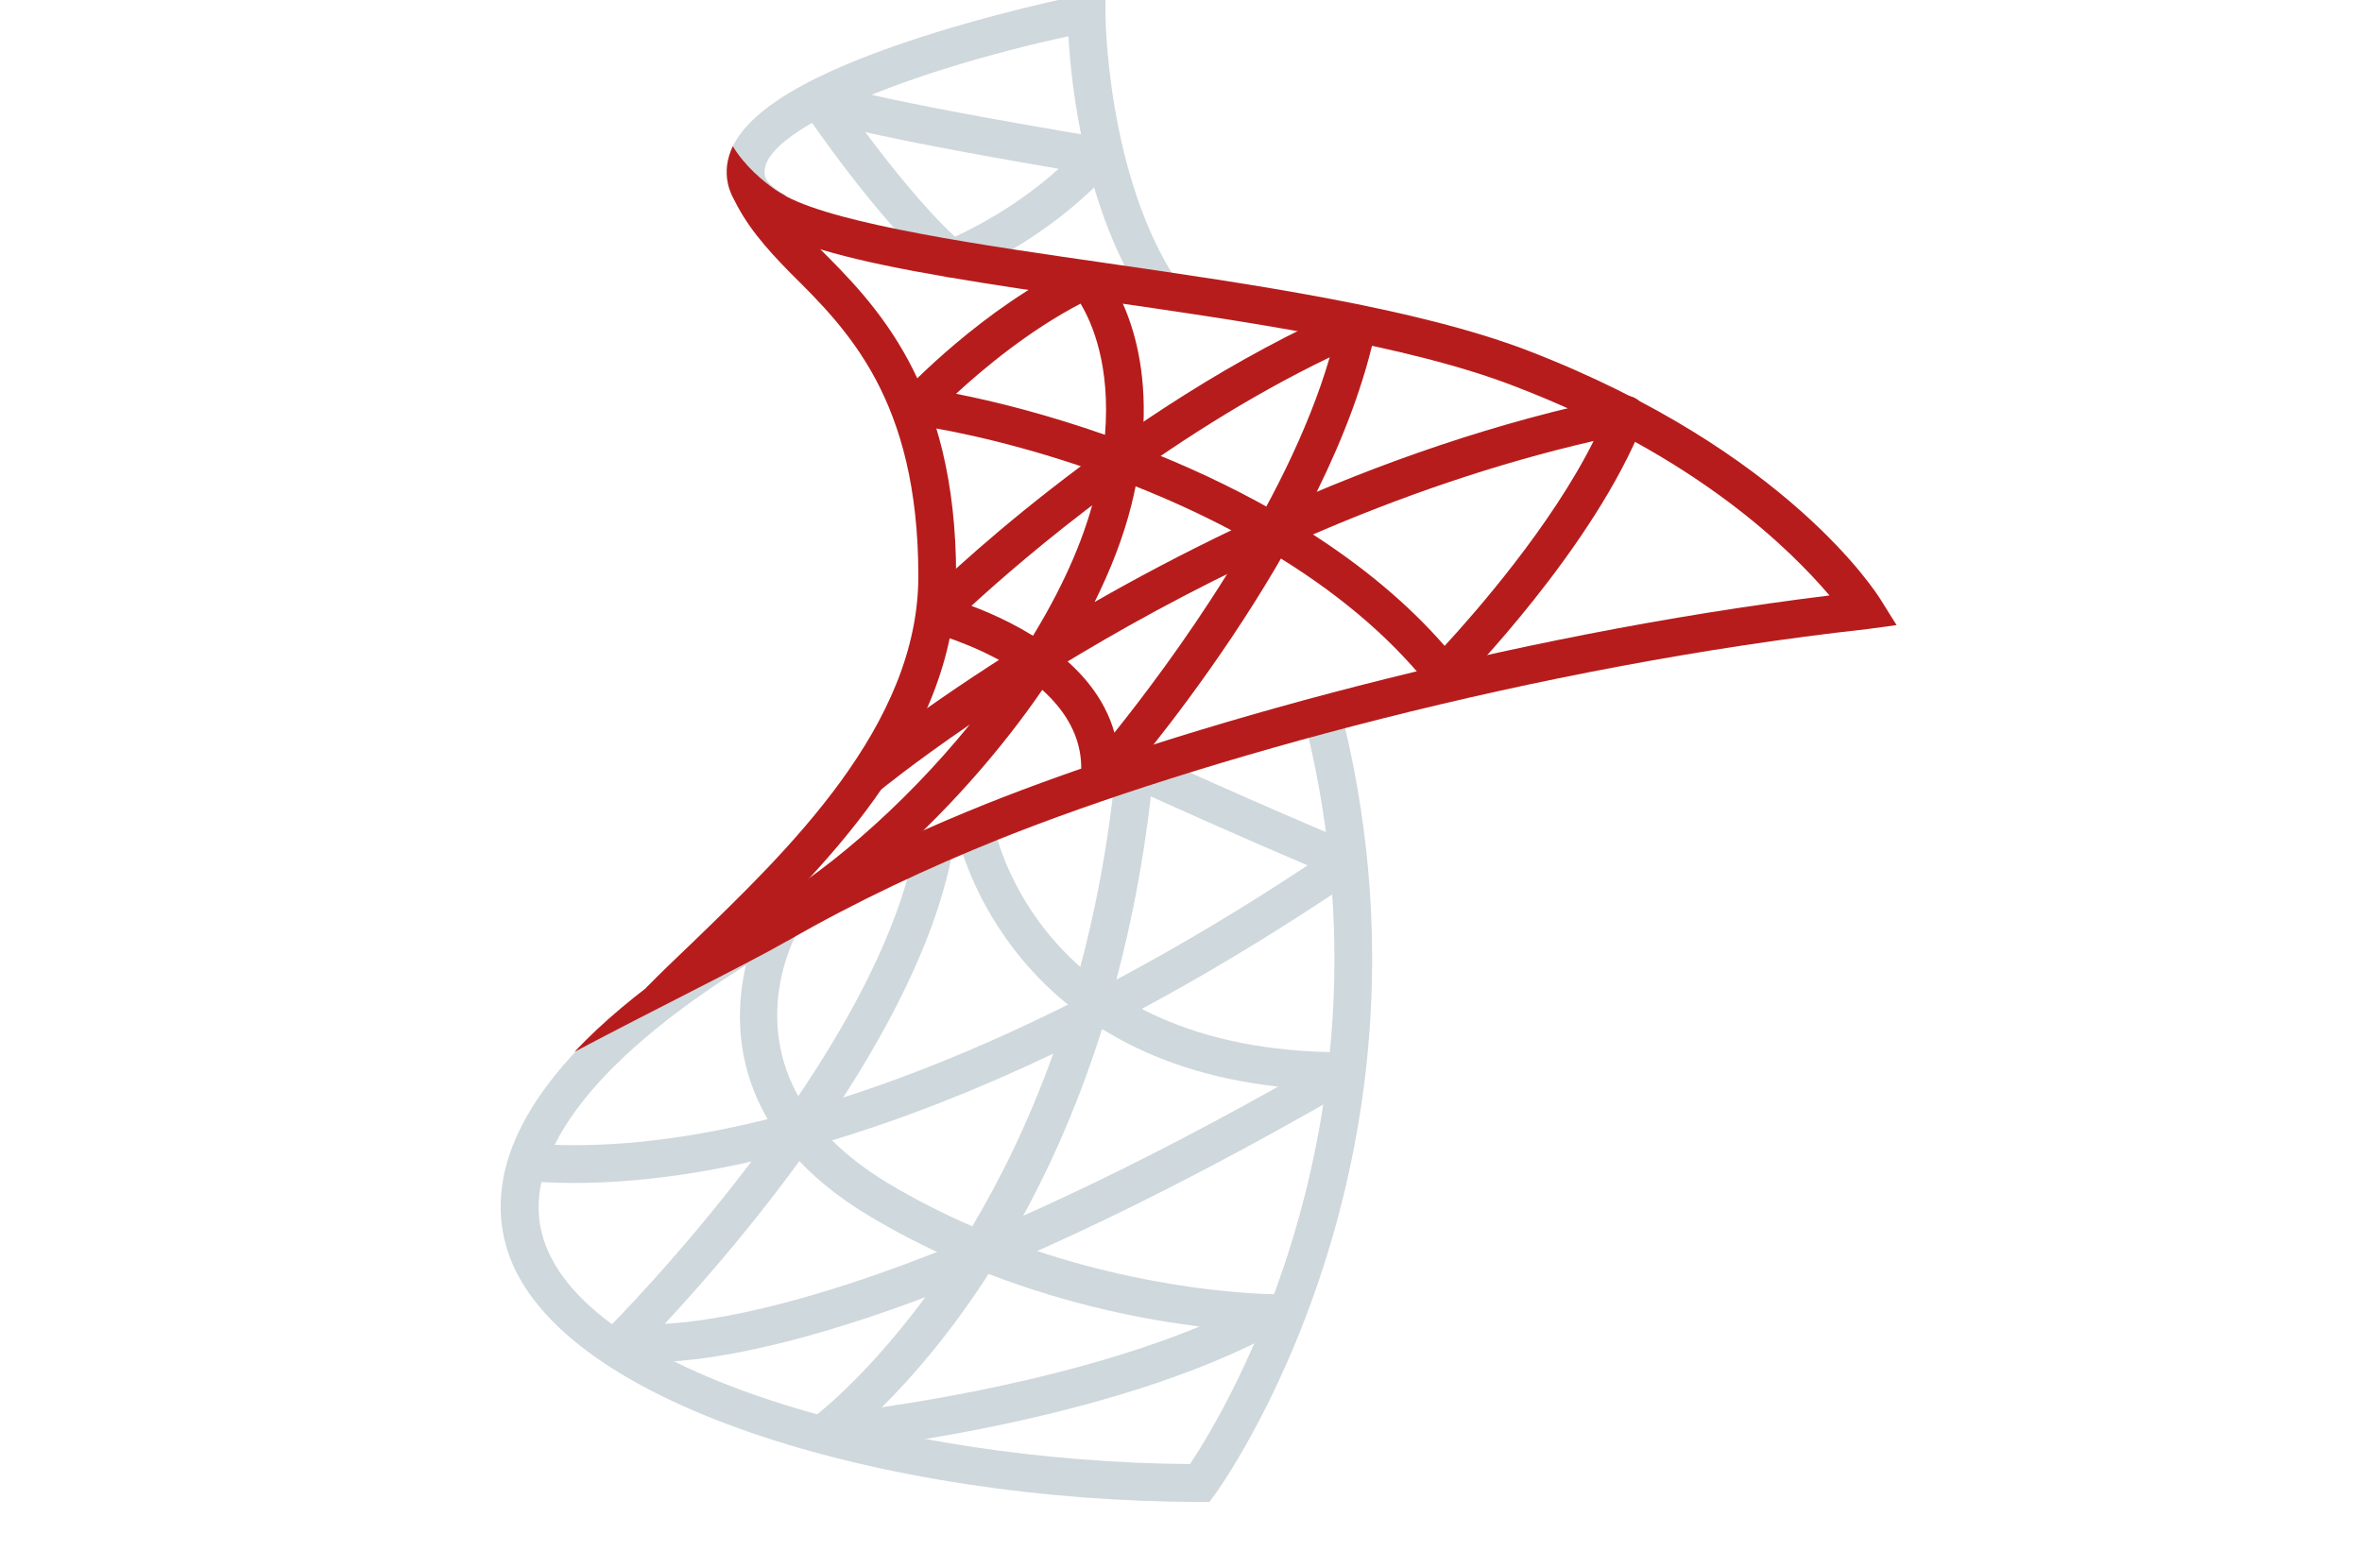 <svg width="125" height="83" viewBox="0 0 125 83" fill="none" xmlns="http://www.w3.org/2000/svg">
<g clip-path="url(#clip0_36743_526)">
<path d="M60.668 16.054C57.402 11.156 56.696 4.61 56.542 1.92C48.246 3.714 40.004 6.932 40.48 9.302C40.54 9.6 40.916 9.958 41.54 10.306L40.564 12.052C39.372 11.384 38.702 10.614 38.52 9.694C37.982 7.012 41.02 4.586 47.804 2.276C52.436 0.698 57.108 -0.244 57.306 -0.282L58.5 -0.522V0.7C58.5 0.784 58.552 9.276 62.332 14.946L60.668 16.054Z" fill="#CFD8DC"/>
<path d="M64.002 79.5H63.5C47.116 79.5 28.882 74.354 26.728 65.742C25.414 60.482 29.712 54.67 39.156 48.94L40.196 50.648C31.698 55.806 27.604 60.992 28.67 65.258C30.54 72.734 47.82 77.394 62.976 77.498C64.778 74.804 74.46 58.978 68.934 37.752L70.868 37.248C77.166 61.432 64.432 78.922 64.304 79.096L64.002 79.5Z" fill="#CFD8DC"/>
<path d="M34.362 72.112C33.284 72.112 32.75 71.994 32.662 71.972C32.31 71.886 32.034 71.616 31.938 71.268C31.84 70.92 31.94 70.546 32.196 70.292C32.34 70.148 46.59 55.876 48.514 44.336L50.486 44.664C48.832 54.592 39.056 65.91 35.174 70.078C39.052 69.856 48.844 68.04 67.642 57.518C52.972 55.91 50.652 44.166 50.628 44.04L52.594 43.678C52.688 44.17 55.046 55.7 71.082 55.7C71.088 55.7 71.092 55.7 71.098 55.7C71.552 55.7 71.946 56.004 72.062 56.44C72.182 56.876 71.99 57.338 71.6 57.566C49.13 70.584 38.234 72.11 34.362 72.112Z" fill="#CFD8DC"/>
<path d="M43.548 76.9C43.134 76.9 42.758 76.644 42.612 76.25C42.454 75.828 42.598 75.35 42.966 75.086C43.034 75.036 46.592 72.41 50.378 66.63C48.922 65.986 47.448 65.234 45.986 64.356C44.21 63.29 42.868 62.146 41.866 60.974C36.726 62.33 31.982 62.866 27.816 62.512L27.984 60.52C31.736 60.838 36.002 60.394 40.626 59.24C37.48 53.864 40.368 48.528 40.408 48.456L42.156 49.43C42.022 49.674 39.626 54.17 42.654 58.696C47.056 57.432 51.752 55.562 56.612 53.132C57.73 49.462 58.604 45.288 59.062 40.58C59.094 40.258 59.278 39.972 59.558 39.81C59.838 39.648 60.18 39.634 60.474 39.768C60.538 39.798 67.002 42.75 71.682 44.676C72.022 44.816 72.258 45.132 72.296 45.498C72.336 45.864 72.17 46.22 71.864 46.428C67.286 49.548 62.738 52.254 58.308 54.512C56.904 58.962 55.166 62.666 53.39 65.694C60.794 68.46 67.22 68.502 67.302 68.502C67.758 68.502 68.156 68.81 68.27 69.252C68.384 69.694 68.186 70.156 67.788 70.378C58.708 75.422 44.254 76.842 43.644 76.9C43.612 76.898 43.58 76.9 43.548 76.9ZM52.318 67.434C50.238 70.662 48.194 72.98 46.666 74.494C50.662 73.906 57.668 72.618 63.482 70.216C60.698 69.874 56.668 69.114 52.318 67.434ZM44.034 60.362C44.82 61.146 45.8 61.912 47.014 62.642C48.486 63.526 49.98 64.276 51.454 64.912C52.962 62.384 54.456 59.35 55.738 55.776C51.696 57.7 47.772 59.236 44.034 60.362ZM60.904 42.158C60.494 45.694 59.862 48.92 59.078 51.858C62.398 50.088 65.786 48.066 69.202 45.806C66.104 44.494 62.698 42.968 60.904 42.158Z" fill="#CFD8DC"/>
<path d="M50.348 14.7C50.114 14.7 49.882 14.616 49.698 14.46C46.478 11.704 42.688 6.096 42.528 5.858C42.27 5.476 42.31 4.966 42.62 4.626C42.928 4.284 43.436 4.204 43.836 4.422C43.858 4.428 45.712 5.192 58.27 7.284C58.632 7.344 58.93 7.596 59.05 7.94C59.172 8.284 59.094 8.668 58.85 8.94C55.334 12.846 50.892 14.566 50.704 14.636C50.588 14.678 50.466 14.7 50.348 14.7ZM45.794 6.992C47.056 8.69 48.874 10.984 50.538 12.53C51.56 12.064 53.852 10.894 56.026 8.934C50.86 8.052 47.708 7.424 45.794 6.992Z" fill="#CFD8DC"/>
<path d="M58.186 42.3C58.05 42.3 57.912 42.272 57.784 42.216C57.386 42.04 57.146 41.628 57.192 41.196C57.776 35.698 49.34 33.492 49.254 33.472C48.906 33.384 48.63 33.114 48.536 32.768C48.442 32.422 48.54 32.05 48.794 31.796C49.208 31.382 59.072 21.6 71.448 16.228C71.794 16.078 72.186 16.134 72.478 16.368C72.768 16.604 72.902 16.982 72.826 17.346C70.454 28.834 59.406 41.434 58.938 41.964C58.74 42.182 58.464 42.3 58.186 42.3ZM51.41 32.07C53.778 32.96 57.926 35.02 58.976 38.782C61.874 35.166 68.06 26.836 70.37 18.914C61.596 23.134 54.208 29.498 51.41 32.07Z" fill="#B71C1C"/>
<path d="M40.658 50.22L39.708 48.46C43.474 46.43 47.788 42.694 51.322 38.352C48.314 40.412 46.592 41.822 46.538 41.868L45.26 40.328C45.338 40.264 48.788 37.434 54.522 33.888C56.096 31.356 57.306 28.752 57.928 26.256C58.034 25.832 58.126 25.422 58.2 25.026C54.35 23.652 50.798 22.838 48.358 22.488C47.988 22.436 47.68 22.182 47.556 21.832C47.432 21.482 47.514 21.09 47.764 20.818C47.934 20.634 51.996 16.282 57.072 13.892C57.466 13.706 57.938 13.798 58.234 14.12C58.368 14.266 61.114 17.35 60.416 23.73C62.726 24.63 65.106 25.724 67.398 27.026C72.916 24.546 79.182 22.314 85.856 20.966C86.2 20.898 86.582 21.022 86.818 21.302C87.052 21.582 87.116 21.968 86.984 22.308C84.384 28.972 77.412 36.09 77.116 36.39C76.914 36.594 76.638 36.696 76.35 36.686C76.064 36.67 75.8 36.534 75.62 36.31C73.38 33.494 70.452 31.162 67.294 29.264C62.944 31.272 59.092 33.42 55.926 35.362C51.886 41.668 45.788 47.458 40.658 50.22ZM69.484 28.292C72.064 29.956 74.466 31.912 76.452 34.188C78.108 32.392 82.082 27.852 84.336 23.344C79.036 24.564 74.02 26.33 69.484 28.292ZM60.098 25.744C60.032 26.07 59.956 26.404 59.872 26.744C59.452 28.422 58.784 30.146 57.928 31.866C60.12 30.614 62.546 29.322 65.164 28.07C63.488 27.182 61.778 26.41 60.098 25.744ZM50.596 20.844C52.818 21.28 55.556 21.992 58.478 23.016C58.782 19.33 57.786 17.072 57.184 16.072C54.432 17.508 52.022 19.528 50.596 20.844Z" fill="#B71C1C"/>
<path d="M50.6 30.5C50.6 39.26 43.3 46.22 38.04 51.3C37.16 52.16 34.18 52.3 34.18 52.3C34.92 51.54 35.76 50.74 36.66 49.88C41.66 45.04 48.6 38.42 48.6 30.5C48.6 21.12 44.82 17.42 41.84 14.46C40.52 13.12 39.4 11.84 38.72 10.28L39.34 10.02C40.02 10.32 40.8 10.66 41.4 10.92C41.88 11.62 42.52 12.3 43.26 13.04C46.32 16.1 50.6 20.3 50.6 30.5Z" fill="#B71C1C"/>
<path d="M100.37 33.088C100.37 33.088 99.16 33.26 98.82 33.3C81.3 35.24 63.22 40.28 52.88 44.42C49.14 45.92 45.26 47.74 41.72 49.78C41.7 49.8 41.68 49.8 41.64 49.82C39.56 51.02 34.5 53.5 30.4 55.68C36.4 49.3 47.64 44.38 52.12 42.58C62.26 38.52 79.68 33.62 96.82 31.52C94.8 29.16 89.86 24.16 80.14 20.44C74.46 18.24 65.82 17 58.2 15.9C46.08 14.16 39.18 13 38.52 9.7C38.38 9.04 38.48 8.38 38.78 7.74C39.44 8.82 40.38 9.58 41 10.02C41.3 10.22 41.52 10.34 41.6 10.38L41.62 10.4C44.46 11.9 52.12 13 58.5 13.92C66.22 15.04 74.96 16.3 80.86 18.56C94.6 23.86 99.34 31.44 99.54 31.76C99.72 32.06 100.37 33.088 100.37 33.088Z" fill="#B71C1C"/>
</g>
<defs>
<clipPath id="clip0_36743_526">
<rect width="125" height="83" fill="white"/>
</clipPath>
</defs>
</svg>
